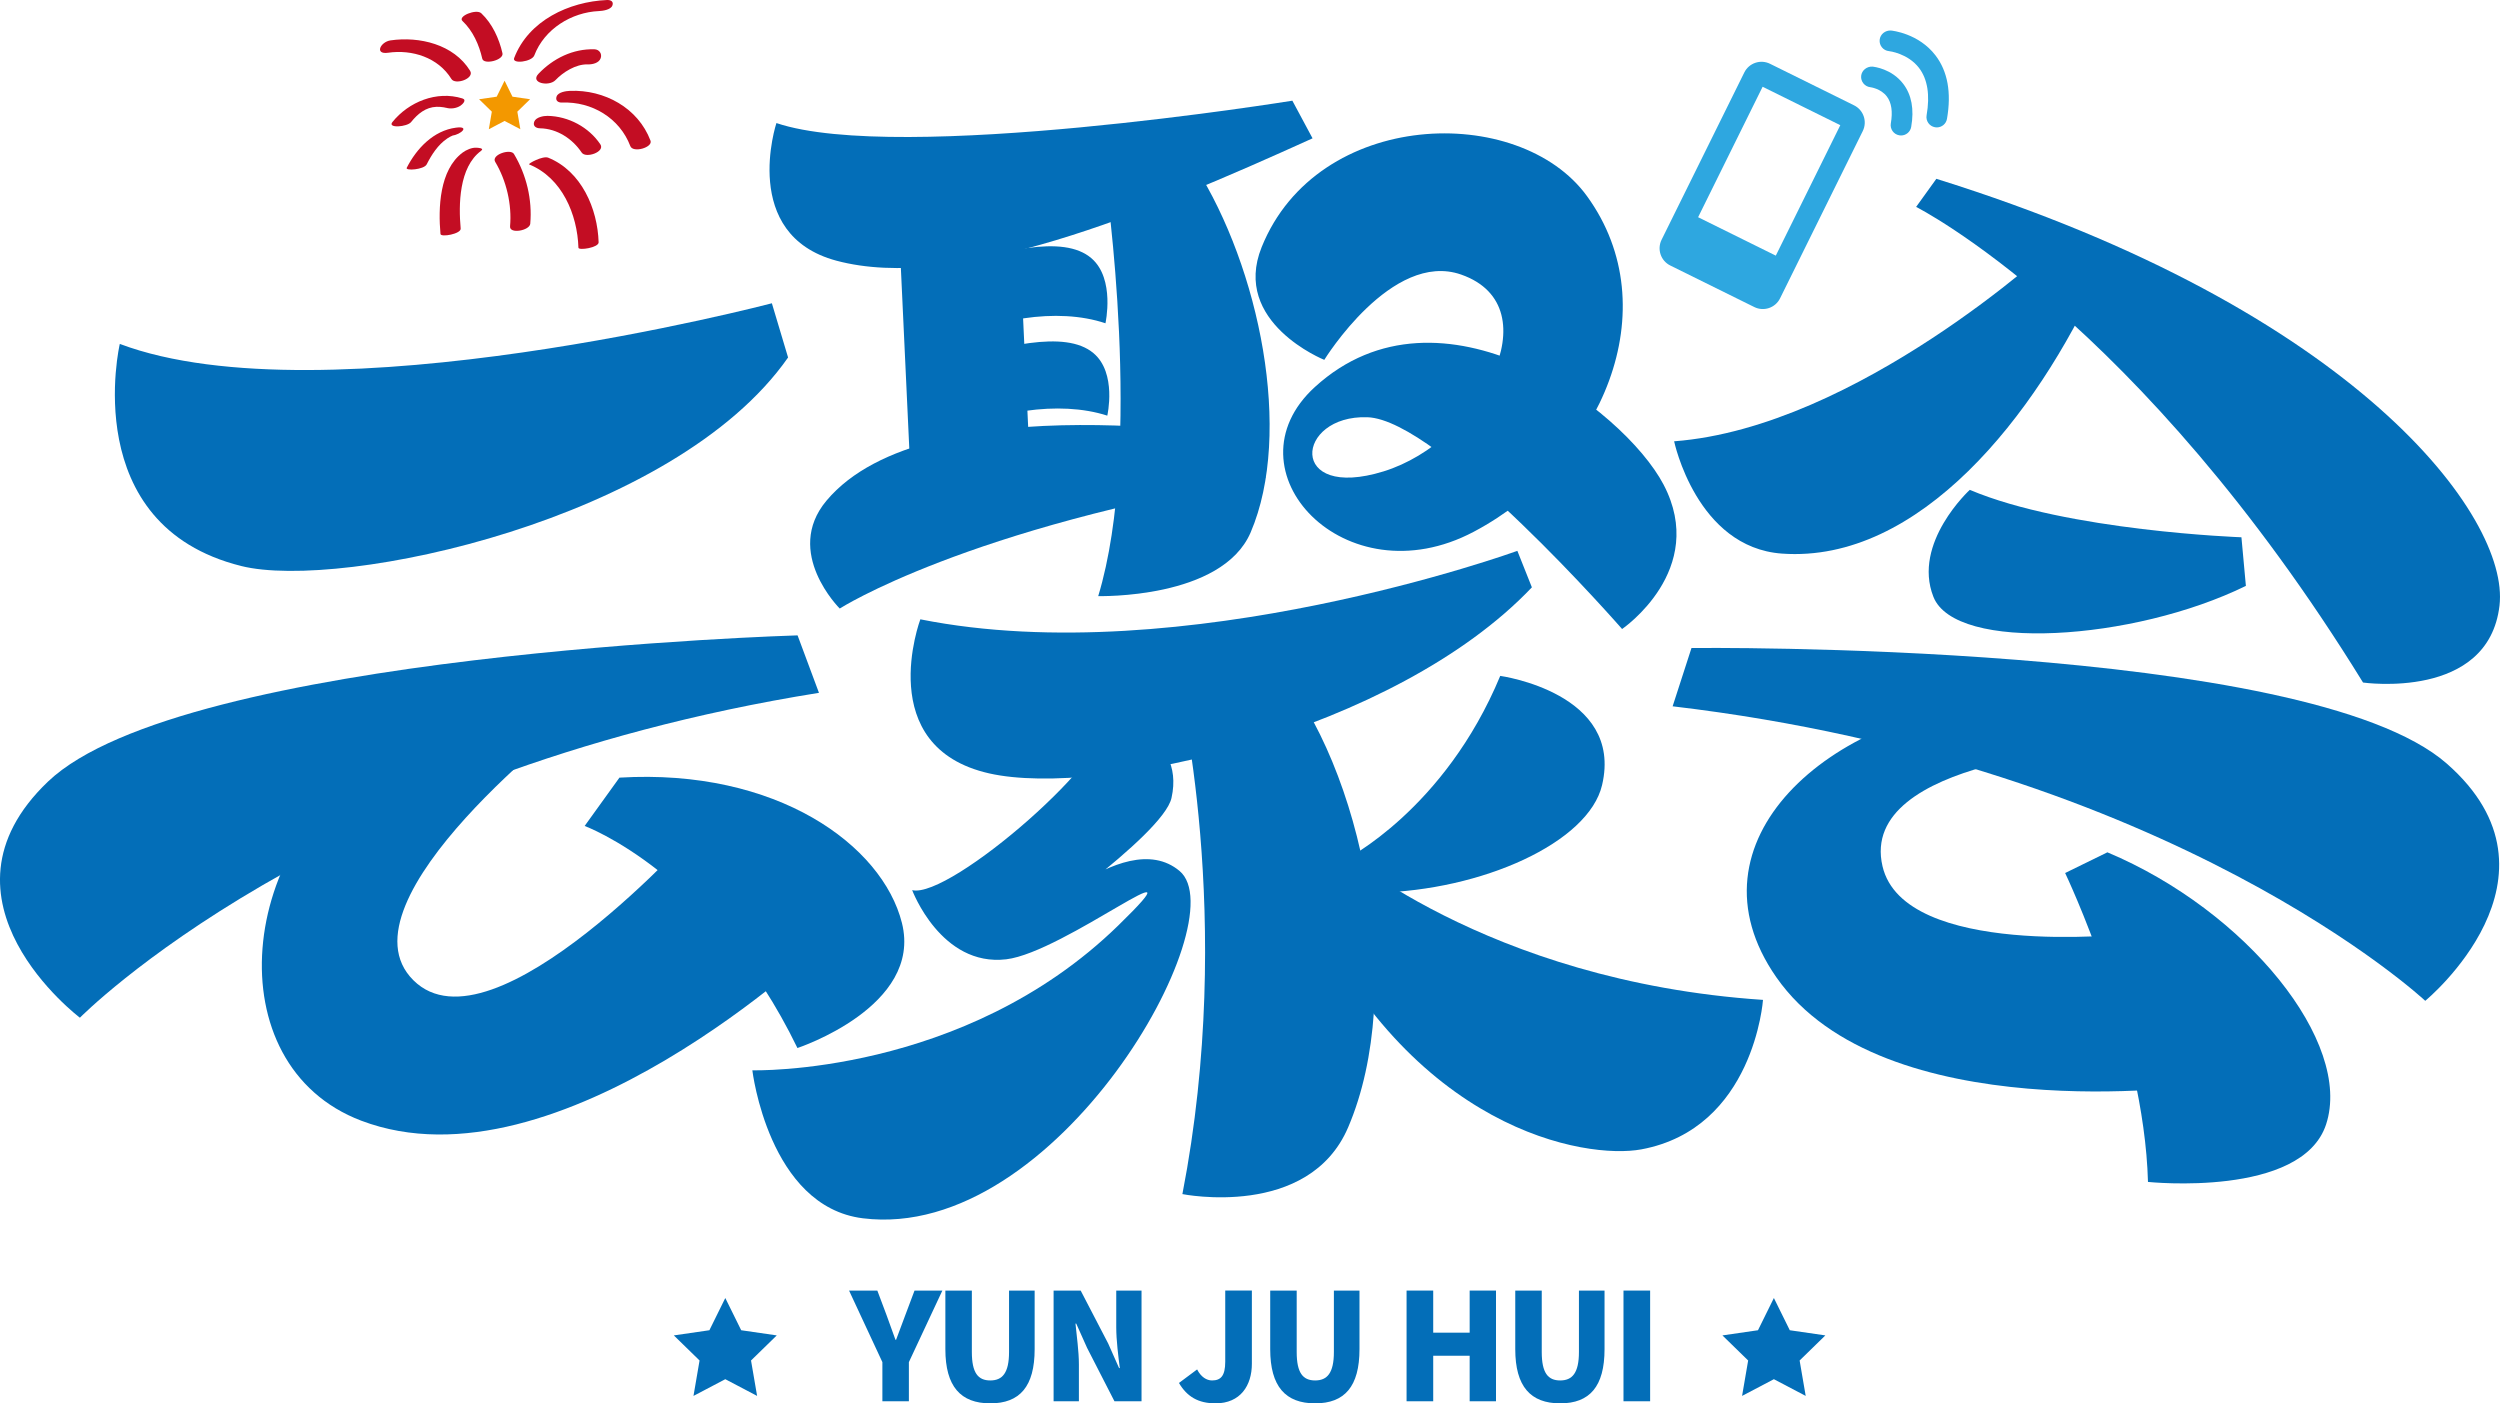 <?xml version="1.0" encoding="iso-8859-1"?>
<!-- Generator: Adobe Illustrator 27.0.0, SVG Export Plug-In . SVG Version: 6.00 Build 0)  -->
<svg version="1.1" id="&#x56FE;&#x5C42;_1" xmlns="http://www.w3.org/2000/svg" xmlns:xlink="http://www.w3.org/1999/xlink" x="0px"
	 y="0px" viewBox="0 0 770.554 432.544" style="enable-background:new 0 0 770.554 432.544;" xml:space="preserve">
<g>
	<g>
		<path style="fill:#036EB8;" d="M36.925,106.002c0,0-13.07,55.852,37.421,68.454c30.883,7.708,133.504-14.095,168.557-64.273
			l-4.995-16.707C237.908,93.476,99.894,129.722,36.925,106.002z"/>
	</g>
	<g>
		<path style="fill:#036EB8;" d="M283.671,190.888c0,0-14.769,39.385,21.27,47.5c34.027,7.662,124.951-12.811,167.219-57.358
			l-4.475-11.244C467.686,169.787,364.839,207.104,283.671,190.888z"/>
	</g>
	<g>
		<path style="fill:#036EB8;" d="M516.004,136.019c0,0,6.87,32.733,33.252,34.615c42.205,3.011,78.27-42.342,97.825-85.487
			l-14.261-9.463C632.821,75.684,572.413,131.726,516.004,136.019z"/>
	</g>
	<g>
		<path style="fill:#036EB8;" d="M14.819,240.879c-38.334,36.515,9.812,72.801,9.812,72.801s74.273-75.582,227.79-100.135
			l-6.592-17.711C245.829,195.834,56.277,201.389,14.819,240.879z"/>
	</g>
	<g>
		<path style="fill:#036EB8;" d="M754.127,235.338c39.9,34.923-6.614,73.136-6.614,73.136s-77.517-72.493-231.973-90.777
			l5.81-17.963C521.35,199.733,710.976,197.57,754.127,235.338z"/>
	</g>
	<g>
		<path style="fill:#036EB8;" d="M178.122,220.342c0,0-75.339,57.387-50.691,81.811c24.516,24.294,88.378-47.5,88.378-47.5
			l37.801,36.02c0,0-81.663,77.777-142.287,54.74c-45.015-17.105-38.689-86.794,7.792-113.109"/>
	</g>
	<g>
		<path style="fill:#036EB8;" d="M245.788,323.023c0,0,38.693-12.758,32.202-38.566c-6.026-23.958-38.556-47.675-87.063-44.773
			L180.2,254.581C180.2,254.581,219.621,269.042,245.788,323.023z"/>
	</g>
	<g>
		<path style="fill:#036EB8;" d="M649.487,230.377c0,0-76.994,3.358-69.259,36.605c6.615,28.434,75.564,20.91,75.564,20.91
			l21.95,46.661c0,0-97.42,13.737-130.238-33.342c-29.151-41.819,16.405-81.735,69.719-85.287"/>
	</g>
	<g>
		<path style="fill:#036EB8;" d="M662.054,364.295c0,0,47.446,4.979,54.901-17.743c8.28-25.238-24.513-65.829-67.412-83.849
			l-13.023,6.38C636.52,269.083,660.869,320.062,662.054,364.295z"/>
	</g>
	<g>
		<path style="fill:#036EB8;" d="M239.307,37.931c0,0-11.367,34.41,18.495,42.42c36.767,9.863,94.916-14.195,146.755-37.715
			l-6.224-11.603C398.333,31.033,277.124,50.67,239.307,37.931z"/>
	</g>
	<g>
		<path style="fill:#036EB8;" d="M607.132,150.982c0,0-17.784,16.318-11.211,32.974c6.775,17.17,61.596,13.654,96.311-3.37
			l-1.372-14.985C690.861,165.601,637.091,163.673,607.132,150.982z"/>
	</g>
	<g>
		<path style="fill:#036EB8;" d="M254.724,154.336c-13.328,15.924,4.102,33.228,4.102,33.228s38.996-25.008,131.211-40.227
			l-2.289-11.976C387.748,135.361,285.628,117.414,254.724,154.336z"/>
	</g>
	<g>
		<path style="fill:#036EB8;" d="M728.34,210.371c0,0,38.649,5.584,42.065-23.738c3.183-27.321-44.311-91.19-173.579-131.519
			l-6.234,8.659C590.592,63.773,659.341,98.403,728.34,210.371z"/>
	</g>
	<g>
		<polygon style="fill:#036EB8;" points="317.311,140.337 280.437,141.937 276.961,67.506 313.835,65.907 		"/>
	</g>
	<g>
		<path style="fill:#036EB8;" d="M340.764,55.702c0,0,11.796,81.675-2.27,128.031c0,0,38.132,1.006,46.977-19.624
			c13.153-30.68,2.704-81.648-17.011-112.647"/>
	</g>
	<g>
		<path style="fill:#036EB8;" d="M362.999,209.942c0,0,17.984,72.936,1.44,158.104c0,0,38.935,7.841,51.09-20.582
			c18.037-42.175,4.823-110.452-22.379-142.542"/>
	</g>
	<g>
		<path style="fill:#036EB8;" d="M340.725,99.641c-14.83-4.991-35.439-1.391-50.245,6.859l-1.052-23.385
			c18.86-5.535,38.239-11.124,47.031-3.466C343.748,85.997,340.725,99.641,340.725,99.641z"/>
	</g>
	<g>
		<path style="fill:#036EB8;" d="M341.292,128.111c-14.83-4.81-35.439-1.341-50.245,6.611l-1.052-22.539
			c18.86-5.335,38.239-10.721,47.031-3.341C344.314,114.961,341.292,128.111,341.292,128.111z"/>
	</g>
	<g>
		<path style="fill:#036EB8;" d="M388.872,76.166c-9.371,23.233,19.3,34.752,19.3,34.752s20.795-33.781,42.186-26.29
			c28.329,9.92,5.797,51.487-23.908,60.662c-29.704,9.174-27.201-17.435-4.993-16.688c22.208,0.747,78.509,65.276,78.509,65.276
			s26.635-18.18,12.763-44.547c-12.362-23.495-68.689-65.412-107.449-30.05c-28.062,25.602,9.218,65.683,48.978,44.613
			c39.531-20.949,60.044-68.781,34.88-103.452C468.25,31.662,406.077,33.51,388.872,76.166z"/>
	</g>
	<g>
		<path style="fill:#036EB8;" d="M411.02,260.374c0,0,46.347,42.037,132.374,47.811c0,0-2.765,39.654-37.521,46.079
			c-16.965,3.136-71.029-5.585-104.202-77.516"/>
	</g>
	<g>
		<path style="fill:#036EB8;" d="M341.238,220.481c0,0,24.417,5.12,19.844,25.477c-2.615,11.639-47.901,42.728-47.901,42.728
			s32.789-35.008,50.389-20.229c17.876,15.011-37.731,114.502-97.618,107.048c-29.058-3.617-34.062-45.614-34.062-45.614
			s65.139,1.843,112.814-44.669c27.897-27.216-16.73,8.36-34.573,10.458c-20.113,2.365-28.981-21.318-28.981-21.318
			C292.776,277.201,345.151,231.74,341.238,220.481z"/>
	</g>
	<g>
		<path style="fill:#036EB8;" d="M462.406,208.325c0,0,38.075,5.231,31.389,33.65c-4.18,17.766-37.089,32.521-69.677,33.184
			l-9.49-10.246C414.628,264.914,445.26,249.626,462.406,208.325z"/>
	</g>
	<g>
		<path style="fill:#2EA7E0;" d="M571.459,32.465l-25.895-12.804c-2.933-1.45-6.486-0.248-7.937,2.685l-25.492,51.554
			c-1.45,2.933-0.249,6.487,2.685,7.937l25.895,12.804c2.933,1.45,6.487,0.248,7.937-2.685l25.492-51.554
			C575.595,37.468,574.393,33.915,571.459,32.465z M547.34,78.791L523.394,66.95l19.882-40.207l23.946,11.841L547.34,78.791z"/>
	</g>
	<g>
		<g>
			<path style="fill:#036EB8;" d="M271.969,419.84l-10.273-22.058h8.716l2.842,7.566c0.919,2.569,1.789,4.955,2.752,7.614h0.183
				c0.963-2.659,1.882-5.045,2.846-7.614l2.842-7.566h8.578l-10.318,22.058v12.062h-8.167V419.84z"/>
		</g>
		<g>
			<path style="fill:#036EB8;" d="M291.383,415.852v-18.07h8.163v18.94c0,6.468,1.927,8.761,5.687,8.761
				c3.716,0,5.777-2.293,5.777-8.761v-18.94h7.891v18.07c0,11.509-4.586,16.692-13.667,16.692
				C296.107,432.544,291.383,427.361,291.383,415.852z"/>
		</g>
		<g>
			<path style="fill:#036EB8;" d="M324.741,397.782h8.346l8.484,16.326l3.35,7.566h0.228c-0.456-3.622-1.098-8.529-1.098-12.611
				v-11.281h7.793v34.12h-8.346l-8.439-16.464l-3.346-7.476h-0.228c0.366,3.809,1.053,8.484,1.053,12.614v11.326h-7.797V397.782z"/>
		</g>
		<g>
			<path style="fill:#036EB8;" d="M363.38,426.259l5.598-4.171c1.191,2.338,2.935,3.394,4.586,3.394
				c2.659,0,4.082-1.333,4.082-5.781v-21.92h8.208v22.562c0,6.696-3.533,12.2-11.192,12.2
				C369.343,432.544,365.856,430.479,363.38,426.259z"/>
		</g>
		<g>
			<path style="fill:#036EB8;" d="M391.506,415.852v-18.07h8.163v18.94c0,6.468,1.927,8.761,5.687,8.761
				c3.716,0,5.777-2.293,5.777-8.761v-18.94h7.891v18.07c0,11.509-4.586,16.692-13.667,16.692
				C396.23,432.544,391.506,427.361,391.506,415.852z"/>
		</g>
		<g>
			<path style="fill:#036EB8;" d="M433.535,397.782h8.212v12.977h11.233v-12.977h8.118v34.12h-8.118v-14.033h-11.233v14.033h-8.212
				V397.782z"/>
		</g>
		<g>
			<path style="fill:#036EB8;" d="M467.036,415.852v-18.07h8.163v18.94c0,6.468,1.927,8.761,5.687,8.761
				c3.716,0,5.777-2.293,5.777-8.761v-18.94h7.891v18.07c0,11.509-4.586,16.692-13.667,16.692
				C471.759,432.544,467.036,427.361,467.036,415.852z"/>
		</g>
		<g>
			<path style="fill:#036EB8;" d="M500.394,397.782h8.212v34.12h-8.212V397.782z"/>
		</g>
	</g>
	<g>
		<g>
			<polygon style="fill:#036EB8;" points="223.551,400.075 228.453,410.008 239.415,411.601 231.483,419.333 233.356,430.251 
				223.551,425.096 213.746,430.251 215.619,419.333 207.687,411.601 218.649,410.008 			"/>
		</g>
		<g>
			<polygon style="fill:#036EB8;" points="546.75,400.075 551.652,410.008 562.614,411.601 554.682,419.333 556.555,430.251 
				546.75,425.096 536.945,430.251 538.818,419.333 530.886,411.601 541.848,410.008 			"/>
		</g>
	</g>
	<g>
		<path style="fill:#2EA7E0;" d="M585.941,41.757c-0.187,0-0.368-0.012-0.554-0.05c-1.738-0.299-2.897-1.956-2.592-3.688
			c0.623-3.576,0.218-6.354-1.209-8.254c-1.869-2.492-5.071-2.878-5.102-2.884c-1.738-0.193-3.009-1.751-2.835-3.495
			c0.181-1.738,1.788-2.934,3.451-2.853c0.604,0.056,5.981,0.679,9.519,5.314c2.579,3.377,3.408,7.837,2.454,13.269
			C588.807,40.667,587.461,41.757,585.941,41.757z"/>
	</g>
	<g>
		<path style="fill:#2EA7E0;" d="M596.968,39.272c-0.187,0-0.368-0.012-0.555-0.05c-1.732-0.299-2.897-1.95-2.592-3.688
			c1.084-6.236,0.299-11.145-2.33-14.584c-3.47-4.535-9.201-5.183-9.257-5.189c-1.757-0.162-3.046-1.719-2.884-3.47
			c0.162-1.757,1.751-2.972,3.47-2.884c0.349,0.031,8.535,0.866,13.743,7.669c3.757,4.909,4.946,11.488,3.539,19.555
			C599.834,38.182,598.488,39.272,596.968,39.272z"/>
	</g>
	<g>
		<g>
			<g>
				<g>
					<path style="fill:#C30D23;" d="M163.089,50.676c10.147,4.109,14.876,15.436,15.195,25.675c0.029,0.917,6.276-0.012,6.225-1.668
						c-0.323-10.359-5.277-21.926-15.542-26.083C167.3,47.925,162.62,50.487,163.089,50.676L163.089,50.676z"/>
				</g>
			</g>
			<g>
				<g>
					<path style="fill:#C30D23;" d="M152.632,49.892c3.477,5.813,5.172,13.159,4.58,19.862c-0.219,2.485,6.038,1.307,6.223-0.785
						c0.658-7.456-1.176-15.079-5.022-21.509C157.376,45.724,151.312,47.685,152.632,49.892L152.632,49.892z"/>
				</g>
			</g>
			<g>
				<g>
					<path style="fill:#C30D23;" d="M166.427,39.544c5.262,0.09,10.007,3.209,12.861,7.478c1.273,1.903,7.296-0.226,5.756-2.528
						c-3.551-5.31-9.858-8.669-16.276-8.779c-1.247-0.021-3.557,0.405-4.092,1.762C164.166,38.769,165.117,39.521,166.427,39.544
						L166.427,39.544z"/>
				</g>
			</g>
			<g>
				<g>
					<path style="fill:#C30D23;" d="M173.267,31.613c9.153-0.366,17.738,4.788,21.008,13.413c0.841,2.219,7.008,0.398,6.225-1.668
						c-3.831-10.107-14.206-15.777-24.832-15.353c-1.181,0.047-3.608,0.375-4.104,1.716
						C171.109,30.948,171.95,31.665,173.267,31.613L173.267,31.613z"/>
				</g>
			</g>
			<g>
				<g>
					<path style="fill:#C30D23;" d="M142.627,47.003c-7.225,5.349-7.577,17.213-6.862,25.114c0.1,1.106,6.374-0.024,6.225-1.668
						c-0.665-7.348-0.543-18.901,6.265-23.942c1.209-0.895-1.091-0.961-1.46-0.981C145.426,45.452,143.71,46.201,142.627,47.003
						L142.627,47.003z"/>
				</g>
			</g>
			<g>
				<g>
					<path style="fill:#C30D23;" d="M140.574,39.344c-6.965,0.889-12.191,6.447-15.213,12.381c-0.505,0.992,5.318,0.573,6.15-1.059
						c1.546-3.035,3.467-6.038,6.338-7.985c0.595-0.404,1.19-0.717,1.854-0.986c-0.25,0.101-0.746,0.148-0.249,0.085
						C142.036,41.449,144.963,38.784,140.574,39.344L140.574,39.344z"/>
				</g>
			</g>
			<g>
				<g>
					<path style="fill:#C30D23;" d="M171.212,24.691c2.279-2.391,6.232-4.953,9.896-4.841c1.415,0.043,3.505-0.368,4.046-1.934
						c0.464-1.344-0.439-2.679-1.927-2.725c-6.611-0.202-12.723,2.801-17.254,7.553C163.264,25.585,169.213,26.787,171.212,24.691
						L171.212,24.691z"/>
				</g>
			</g>
			<g>
				<g>
					<path style="fill:#C30D23;" d="M164.685,17.078c3.112-8.157,11.462-13.292,19.933-13.666c1.158-0.051,3.601-0.388,4.116-1.674
						c0.483-1.208-0.406-1.79-1.661-1.734c-11.668,0.515-24.184,6.31-28.602,17.893C157.737,19.821,163.918,19.089,164.685,17.078
						L164.685,17.078z"/>
				</g>
			</g>
			<g>
				<g>
					<path style="fill:#C30D23;" d="M144.89,21.808c-5.029-8.158-15.642-10.646-24.517-9.361c-3.132,0.454-5.036,4.429-0.753,3.809
						c7.401-1.072,15.423,1.448,19.516,8.088C140.336,26.29,146.366,24.203,144.89,21.808L144.89,21.808z"/>
				</g>
			</g>
			<g>
				<g>
					<path style="fill:#C30D23;" d="M142.508,30.335c-7.887-2.455-16.553,1.055-21.564,7.294c-1.617,2.014,4.566,1.488,5.761,0
						c2.031-2.529,4.496-4.592,7.857-4.708c0.763-0.026,1.5,0.05,2.253,0.162c0.291,0.043,1.206,0.289,0.703,0.133
						c1.387,0.432,3.172,0.178,4.396-0.629C142.535,32.177,143.994,30.798,142.508,30.335L142.508,30.335z"/>
				</g>
			</g>
			<g>
				<g>
					<path style="fill:#C30D23;" d="M154.869,16.412c-1.026-4.512-3.137-9.127-6.531-12.327c-1.515-1.428-7.36,0.908-5.795,2.384
						c3.216,3.033,5.128,7.335,6.1,11.61C149.102,20.095,155.348,18.522,154.869,16.412L154.869,16.412z"/>
				</g>
			</g>
		</g>
		<g>
			<polygon style="fill:#F39800;" points="155.523,24.877 157.952,29.8 163.384,30.589 159.454,34.42 160.382,39.83 155.523,37.276 
				150.665,39.83 151.593,34.42 147.662,30.589 153.094,29.8 			"/>
		</g>
	</g>
</g>
</svg>
